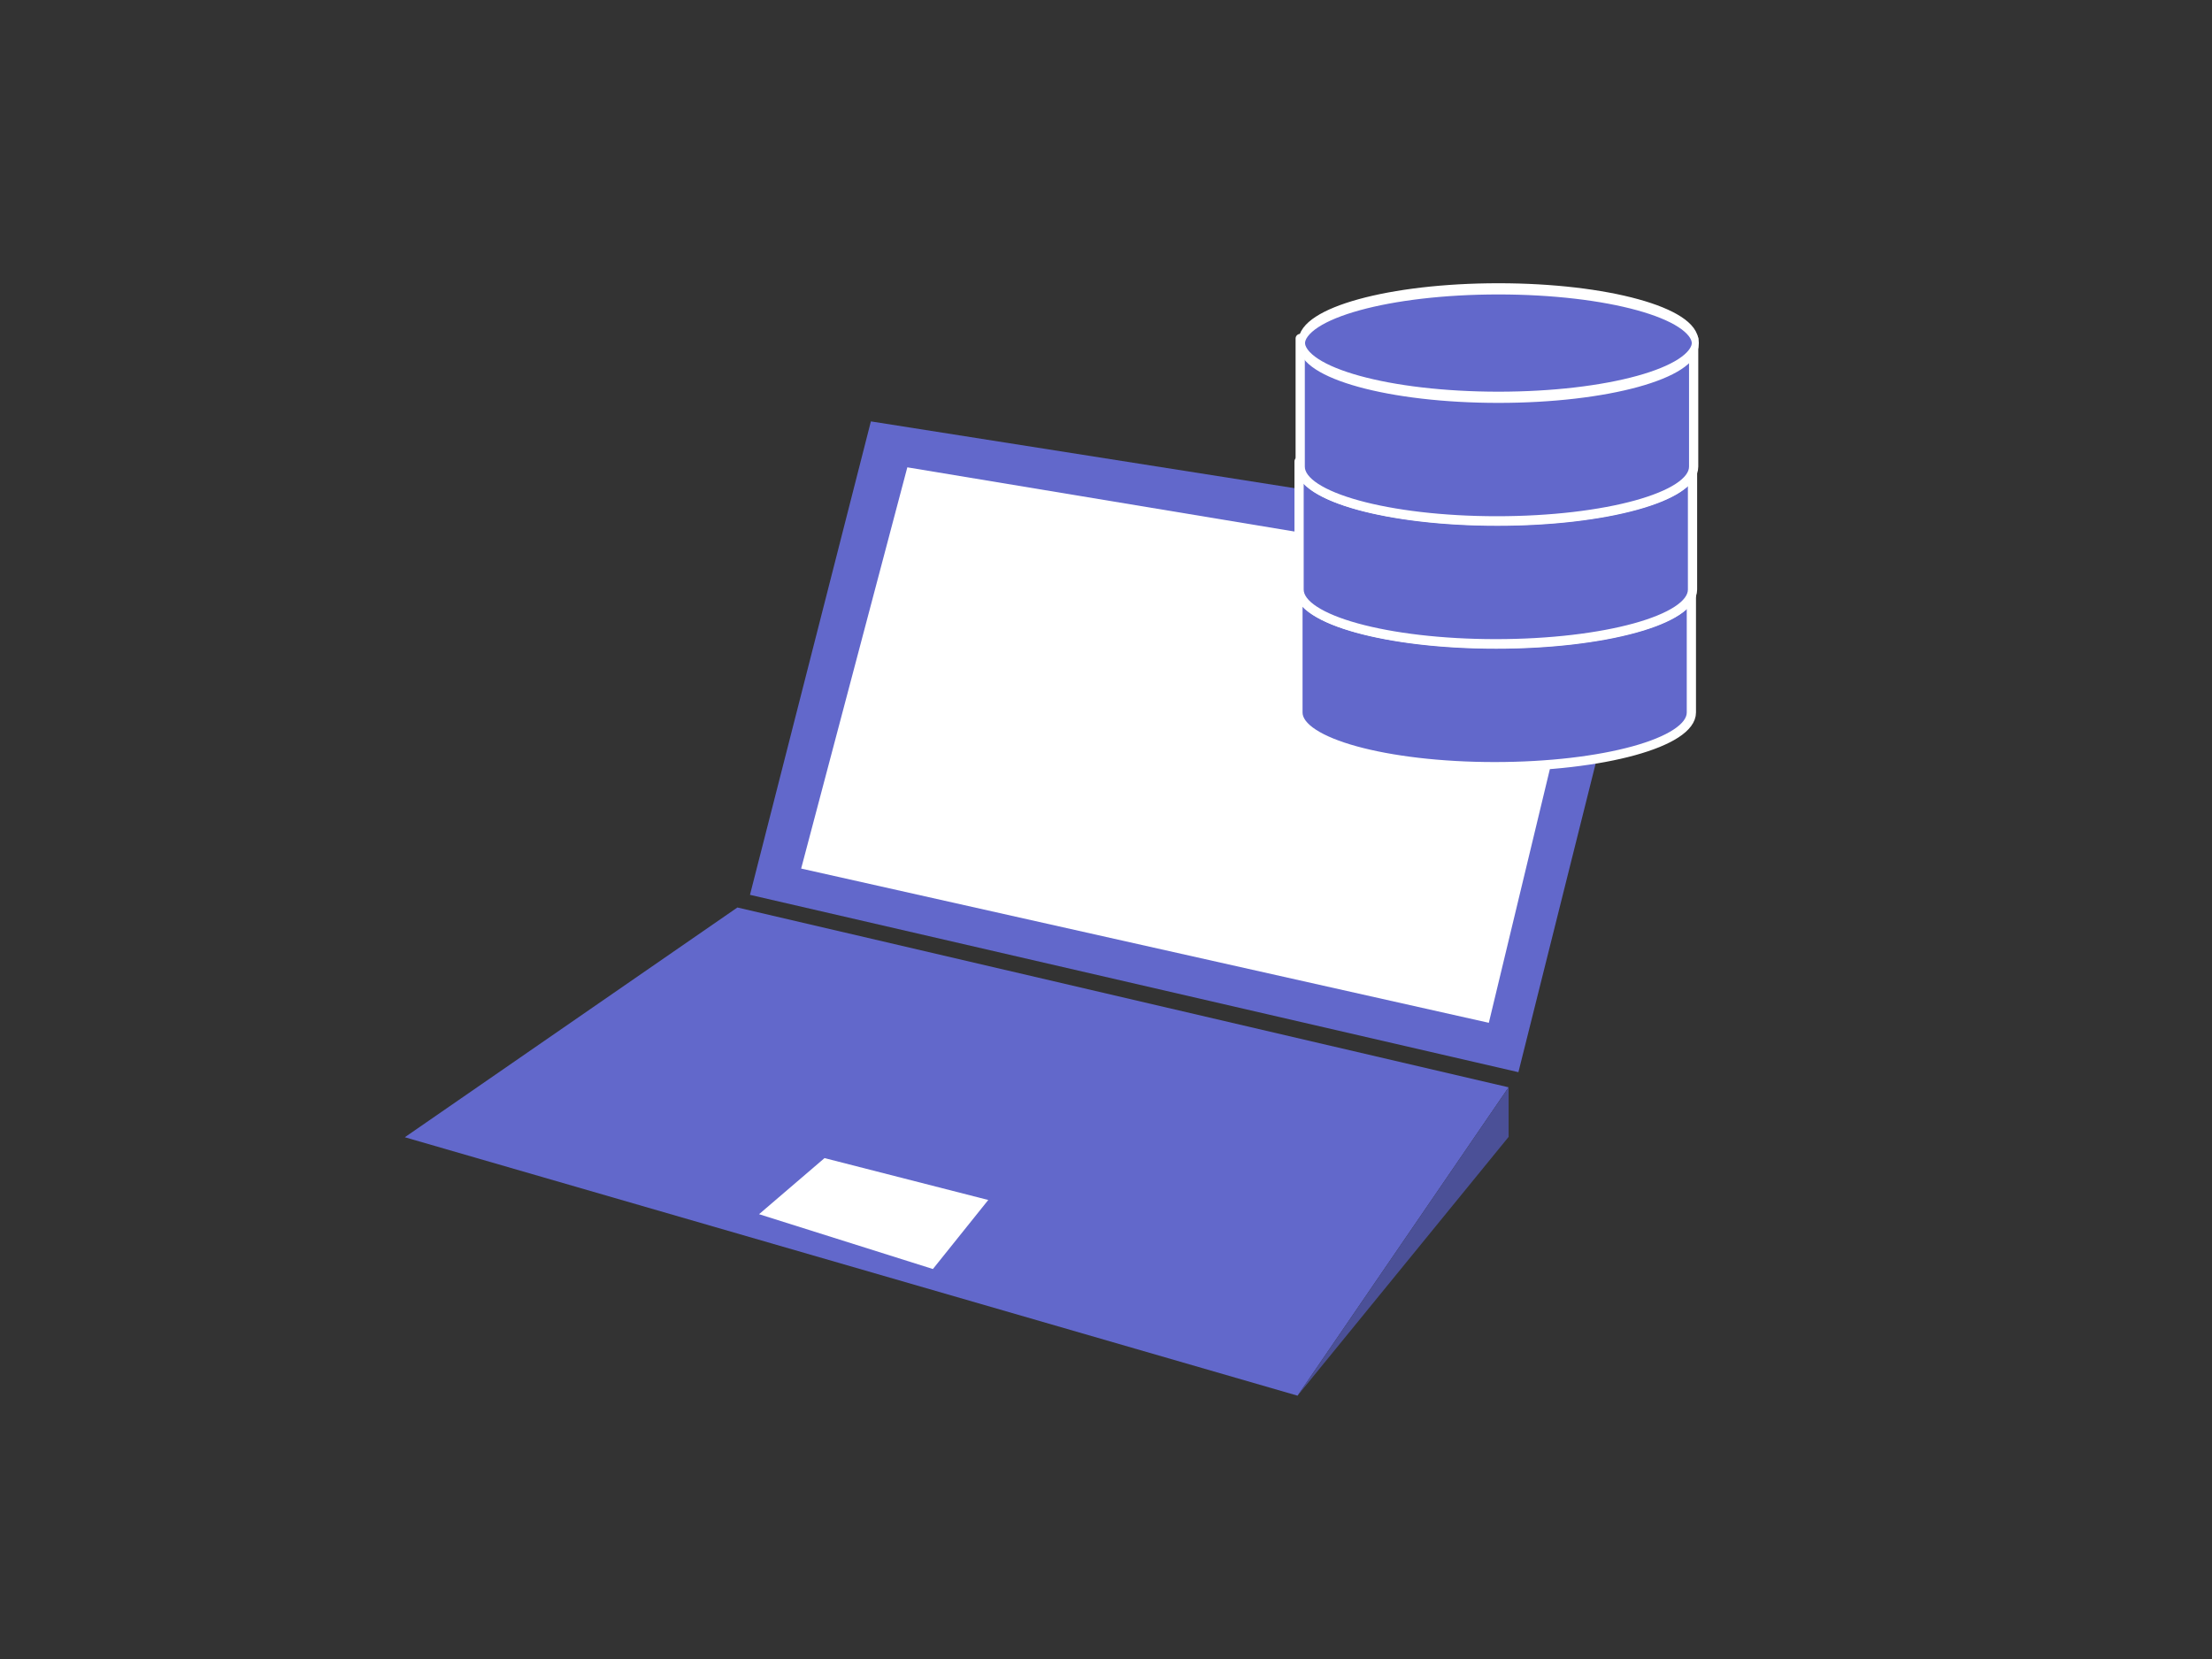 <?xml version="1.0" encoding="UTF-8" standalone="no"?>
<!DOCTYPE svg PUBLIC "-//W3C//DTD SVG 1.1//EN" "http://www.w3.org/Graphics/SVG/1.1/DTD/svg11.dtd">
<svg width="100%" height="100%" viewBox="0 0 240 180" version="1.1" xmlns="http://www.w3.org/2000/svg" xmlns:xlink="http://www.w3.org/1999/xlink" xml:space="preserve" xmlns:serif="http://www.serif.com/" style="fill-rule:evenodd;clip-rule:evenodd;stroke-linecap:round;stroke-linejoin:round;stroke-miterlimit:1.5;">
    <rect x="0" y="0" width="240" height="180" fill="#333333" stroke="none"/>
    <g transform="matrix(1,0,0,1,-262,-160)">
        <g id="ノートPC">
        </g>
        <g id="note_pc">
        </g>
        <g id="NAS">
        </g>
        <g id="server">
        </g>
        <g id="client_server">
        </g>
        <g id="webapp">
        </g>
        <g id="share">
        </g>
        <g id="standalone" transform="matrix(1,0,0,1,-124.197,151.299)">
            <g id="note_pc1" serif:id="note_pc" transform="matrix(0.624,0,0,0.624,234.583,-52.069)">
                <path d="M394.399,170.659L373.375,252.98L506.987,283.814L529.958,192.028L394.399,170.659Z" style="fill:rgb(98,104,203);"/>
                <path d="M371.186,255.18L313.36,295.127L468.584,340.062L505.283,286.445L371.186,255.18Z" style="fill:rgb(98,104,203);"/>
                <path d="M400.733,178.645L382.273,248.409L501.844,275.228L520.311,198.476L400.733,178.645Z" style="fill:white;"/>
                <path d="M386.336,298.754L374.954,308.508L405.182,318.04L414.806,306.037L386.336,298.754Z" style="fill:white;"/>
                <path d="M505.283,286.445L505.283,295.068L468.584,340.062L505.283,286.445Z" style="fill:rgb(75,80,151);"/>
            </g>
            <g id="DB" transform="matrix(0.61,0,0,0.61,416.458,-87.74)">
                <g transform="matrix(1,0,0,1.377,-15,-45.311)">
                    <g transform="matrix(1.235,0,0,0.897,-348.575,-1.718)">
                        <path d="M441.155,269.197L441.155,250.743L497.819,250.743L497.819,269.197C497.819,273.504 485.124,277 469.487,277C453.85,277 441.155,273.504 441.155,269.197Z" style="fill:rgb(98,104,203);stroke:white;stroke-width:1.33px;"/>
                    </g>
                    <g transform="matrix(0.768,0,0,0.888,42.062,23.741)">
                        <ellipse cx="246.671" cy="225.278" rx="45.597" ry="7.887" style="fill:rgb(98,104,203);stroke:white;stroke-width:1.63px;"/>
                    </g>
                </g>
                <g transform="matrix(1,0,0,1.377,-14.797,-67.174)">
                    <g transform="matrix(1.235,0,0,0.897,-348.575,-1.718)">
                        <path d="M441.155,269.197L441.155,250.743L497.819,250.743L497.819,269.197C497.819,273.504 485.124,277 469.487,277C453.85,277 441.155,273.504 441.155,269.197Z" style="fill:rgb(98,104,203);stroke:white;stroke-width:1.33px;"/>
                    </g>
                    <g transform="matrix(0.768,0,0,0.888,42.062,23.741)">
                        <ellipse cx="246.671" cy="225.278" rx="45.597" ry="7.887" style="fill:rgb(98,104,203);stroke:white;stroke-width:1.63px;"/>
                    </g>
                </g>
                <g transform="matrix(1,0,0,1.377,-14.595,-89.036)">
                    <g transform="matrix(1.235,0,0,0.897,-348.575,-1.718)">
                        <path d="M441.155,269.197L441.155,250.743L497.819,250.743L497.819,269.197C497.819,273.504 485.124,277 469.487,277C453.85,277 441.155,273.504 441.155,269.197Z" style="fill:rgb(98,104,203);stroke:white;stroke-width:1.33px;"/>
                    </g>
                    <g transform="matrix(0.768,0,0,0.888,42.062,23.741)">
                        <ellipse cx="246.671" cy="225.278" rx="45.597" ry="7.887" style="fill:rgb(98,104,203);stroke:white;stroke-width:1.63px;"/>
                    </g>
                </g>
            </g>
        </g>
    </g>
</svg>
